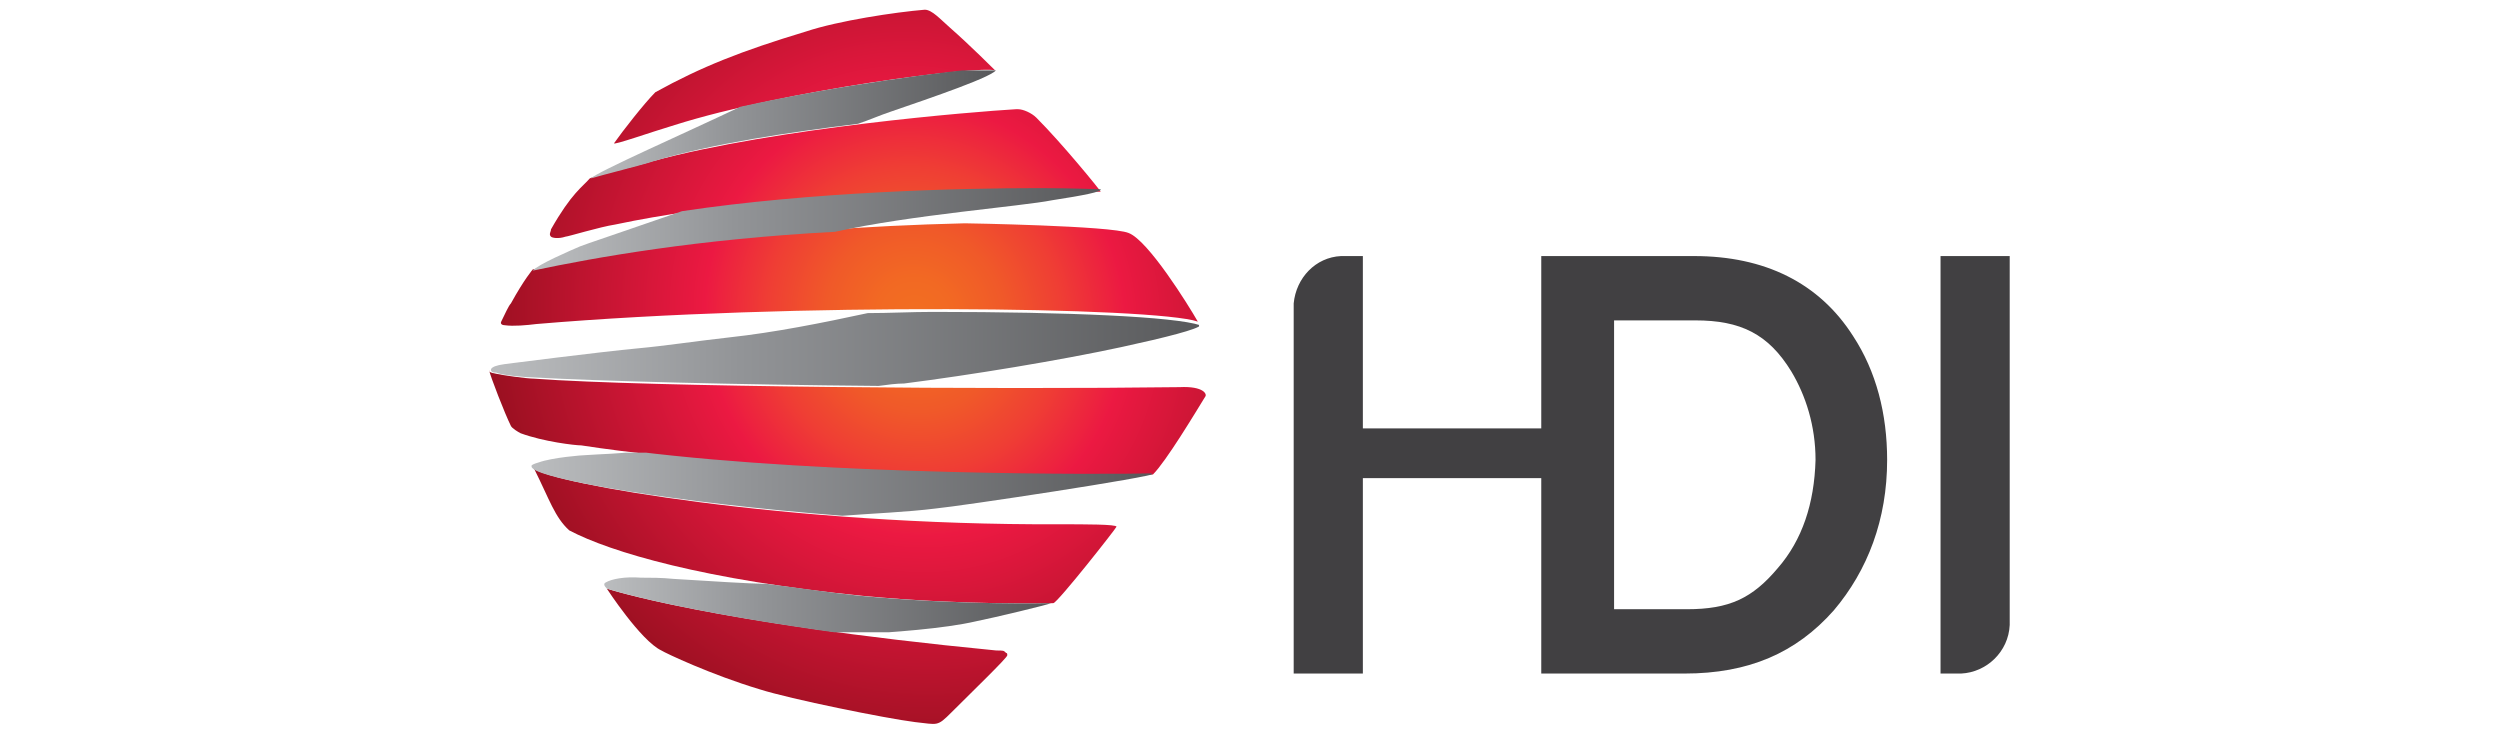 <?xml version="1.0" encoding="utf-8"?>
<!-- Generator: Adobe Illustrator 22.0.0, SVG Export Plug-In . SVG Version: 6.00 Build 0)  -->
<svg version="1.1" id="Layer_1" xmlns="http://www.w3.org/2000/svg" xmlns:xlink="http://www.w3.org/1999/xlink" x="0px" y="0px"
	 width="206px" height="60.5px" viewBox="0 0 206 60.5" style="enable-background:new 0 0 206 60.5;" xml:space="preserve">
<style type="text/css">
	.st0{fill:#414042;}
	.st1{clip-path:url(#SVGID_2_);fill:url(#SVGID_3_);}
	.st2{clip-path:url(#SVGID_5_);fill:url(#SVGID_6_);}
	.st3{clip-path:url(#SVGID_8_);fill:url(#SVGID_9_);}
	.st4{clip-path:url(#SVGID_11_);fill:url(#SVGID_12_);}
	.st5{clip-path:url(#SVGID_14_);fill:url(#SVGID_15_);}
	.st6{clip-path:url(#SVGID_17_);fill:url(#SVGID_18_);}
</style>
<g>
	<path class="st0" d="M152.7,27.7c-2.8-4.4-7.3-6.6-13.1-6.6h-7.6h-4.5H127v14.2h-14.7V21.1h-1.8c-2.1,0.1-3.7,1.8-3.9,3.9v30.5h5.7
		V39.4h14.7v16v0.1h11.8c5.3,0,9.2-1.7,12.3-5.2c2.8-3.3,4.4-7.5,4.4-12.4C155.5,34.1,154.6,30.6,152.7,27.7 M146.5,46.8
		c-2.1,2.5-4,3.4-7.5,3.4h-6V26.4h6.7c3.7,0,6,1.1,7.9,4.2c1.2,2,2,4.5,2,7.3C149.5,41.5,148.5,44.5,146.5,46.8"/>
	<path class="st0" d="M159.9,21.1v34.4h1.7c2.1-0.1,3.9-1.8,4-4V21.1H159.9z"/>
	<g>
		<g>
			<g>
				<g>
					<defs>
						<path id="SVGID_1_" d="M54.5,53.6c0.3,0.2,4.1,2,8.1,3.2c2.5,0.8,10.4,2.4,12.8,2.7c1.9,0.2,1.8,0.4,3-0.8
							C80.1,57,83,54.2,83,54c0-0.1,0-0.2-0.1-0.2c-0.2-0.2-0.2-0.2-0.8-0.2C58.4,51.3,50,48.5,50,48.5C50,48.5,52.8,52.8,54.5,53.6
							 M46.9,43.7c3.4,1.8,11.2,4.1,24.2,5.4c8.4,0.8,15.5,0.6,15.7,0.6c0.4-0.1,5.2-6.2,5.2-6.3c0-0.2-2.6-0.2-4.7-0.2
							c-22.4,0.1-42.1-3.4-43.3-4.6C45.3,41.2,45.7,42.6,46.9,43.7 M42.1,35.1c0.1,0.2,0.6,0.5,0.8,0.6c1.9,0.7,4.5,1,5,1
							c16.2,2.5,42.1,2.5,47.1,2.4c1.1-1.1,3.5-5.1,4.3-6.4c0.2-0.2-0.1-0.9-2.1-0.8c-15,0.2-43.8,0-53.2-0.7
							c-0.6,0-2.7-0.3-3.1-0.4c-0.6-0.1-0.6-0.2-0.6-0.3C40.4,31,41.6,34.1,42.1,35.1 M40.4,30.5L40.4,30.5L40.4,30.5 M40.4,30.5
							L40.4,30.5L40.4,30.5z M43.9,22.2c0,0-0.7,0.8-1.8,2.8c-0.2,0.2-0.5,0.9-0.8,1.5c-0.1,0.2,0.1,0.3,0.3,0.3
							c0.7,0.1,1.8,0,2.6-0.1c21.2-1.8,51-1.4,54.5-0.2c-0.8-1.4-4.1-6.7-5.7-7.3c-1.4-0.6-13.4-0.8-13.5-0.8
							C62.7,18.8,50.7,20.8,43.9,22.2 M83.7,9c-3.4,0.2-19.6,1.5-30,4.3c-0.5,0.2-4.5,1.1-5.1,1.4c-0.6,0.7-1.5,1.2-3.2,4.2
							c0,0.2-0.2,0.4,0,0.6c0.1,0.1,0.6,0.2,1.2,0c0.2,0,2.8-0.8,4.1-1c16-3.4,39-2.7,40-2.7c-0.1-0.2-3.2-4-5.3-6.1
							C85,9.3,84.3,9,83.9,9C83.9,9,83.9,9,83.7,9 M76.2,0.8c-2.4,0.2-7.1,0.9-9.8,1.8c-5.3,1.6-8.6,2.9-12.4,5
							c-0.9,0.9-2.7,3.2-3.4,4.2c-0.1,0.2,3-0.9,5-1.5C64.8,7.4,80.6,5.4,82,5.8c0,0-2.1-2.1-3.7-3.5C77.5,1.6,76.8,0.8,76.2,0.8
							L76.2,0.8"/>
					</defs>
					<clipPath id="SVGID_2_">
						<use xlink:href="#SVGID_1_"  style="overflow:visible;"/>
					</clipPath>
					
						<radialGradient id="SVGID_3_" cx="-256.72" cy="363.89" r="0.38" gradientTransform="matrix(46.134 107.71 104.613 -44.808 -26148.211 43982.762)" gradientUnits="userSpaceOnUse">
						<stop  offset="0" style="stop-color:#F26F21"/>
						<stop  offset="7.490776e-02" style="stop-color:#F26923"/>
						<stop  offset="0.172" style="stop-color:#F05929"/>
						<stop  offset="0.281" style="stop-color:#EF3E34"/>
						<stop  offset="0.399" style="stop-color:#EC1A42"/>
						<stop  offset="0.4" style="stop-color:#EC1942"/>
						<stop  offset="0.9" style="stop-color:#8A0E1A"/>
						<stop  offset="1" style="stop-color:#8A0E1A"/>
					</radialGradient>
					<polygon class="st1" points="90.3,-20.6 120.8,50.8 49.5,81.3 19,10 					"/>
				</g>
			</g>
		</g>
		<g>
			<g>
				<g>
					<defs>
						<path id="SVGID_4_" d="M71.5,25.8c-3.7,0.8-7.7,1.6-11.4,2c-2.7,0.3-5.3,0.7-7.5,0.9C49.4,29,41.6,30,41.6,30
							c-1.5,0.2-1.1,0.6-1.1,0.6c0.1,0.1,0.2,0.1,0.4,0.1c0.3,0.2,2.4,0.4,3.1,0.4c5.3,0.3,16.7,0.6,28.4,0.7
							c0.7-0.1,1.5-0.2,2.1-0.2c5.5-0.7,12.8-1.9,17.9-3c3.7-0.8,6.4-1.5,6.5-1.8c-2.1-0.7-10.8-1.1-22-1.1
							C75.1,25.7,73.3,25.8,71.5,25.8"/>
					</defs>
					<clipPath id="SVGID_5_">
						<use xlink:href="#SVGID_4_"  style="overflow:visible;"/>
					</clipPath>
					
						<linearGradient id="SVGID_6_" gradientUnits="userSpaceOnUse" x1="-256.595" y1="365.206" x2="-256.215" y2="365.206" gradientTransform="matrix(153.817 0 0 -153.817 39509.141 56203.734)">
						<stop  offset="0" style="stop-color:#BBBDBF"/>
						<stop  offset="0.35" style="stop-color:#929497"/>
						<stop  offset="1" style="stop-color:#58595B"/>
					</linearGradient>
					<rect x="39.9" y="25.7" class="st2" width="58.9" height="6.1"/>
				</g>
			</g>
		</g>
		<g>
			<g>
				<g>
					<defs>
						<path id="SVGID_7_" d="M61,8.8c-4.4,2.1-11.9,5.4-12.3,5.9c0.6-0.2,4.6-1.2,5.1-1.4c5-1.5,11.3-2.4,16.9-3.1
							c0.9-0.3,1.8-0.7,2.7-1c3.2-1.1,8.8-3,8.7-3.5c-0.2,0-0.3-0.1-0.7-0.1C78.5,5.8,69.1,7,61,8.8"/>
					</defs>
					<clipPath id="SVGID_8_">
						<use xlink:href="#SVGID_7_"  style="overflow:visible;"/>
					</clipPath>
					
						<linearGradient id="SVGID_9_" gradientUnits="userSpaceOnUse" x1="-257.204" y1="365.014" x2="-256.824" y2="365.014" gradientTransform="matrix(87.49 0 0 -87.49 22551.316 31945.15)">
						<stop  offset="0" style="stop-color:#BBBDBF"/>
						<stop  offset="0.35" style="stop-color:#929497"/>
						<stop  offset="1" style="stop-color:#58595B"/>
					</linearGradient>
					<rect x="48.7" y="5.8" class="st3" width="33.4" height="8.9"/>
				</g>
			</g>
		</g>
		<g>
			<g>
				<g>
					<defs>
						<path id="SVGID_10_" d="M56.2,17.4c-4.6,1.6-8.2,2.8-8.4,2.9c-0.7,0.3-3.5,1.5-3.9,2l0,0c5.2-1.1,13.6-2.6,24.9-3.2
							c6.3-1.4,15.4-2.1,17.9-2.6c2.6-0.4,4.1-0.7,4-0.9c-0.2,0-2.1-0.1-5.1-0.1C79,15.5,66.9,15.8,56.2,17.4"/>
					</defs>
					<clipPath id="SVGID_11_">
						<use xlink:href="#SVGID_10_"  style="overflow:visible;"/>
					</clipPath>
					
						<linearGradient id="SVGID_12_" gradientUnits="userSpaceOnUse" x1="-256.789" y1="365.126" x2="-256.409" y2="365.126" gradientTransform="matrix(123.421 0 0 -123.421 31737.135 45083.316)">
						<stop  offset="0" style="stop-color:#BBBDBF"/>
						<stop  offset="0.35" style="stop-color:#929497"/>
						<stop  offset="1" style="stop-color:#58595B"/>
					</linearGradient>
					<rect x="43.9" y="15.5" class="st4" width="47" height="6.8"/>
				</g>
			</g>
		</g>
		<g>
			<g>
				<g>
					<defs>
						<path id="SVGID_13_" d="M48.3,37.5c-0.3,0-2.8,0.2-3.9,0.6c-0.7,0.2-0.6,0.3-0.6,0.3c0,0.1,0,0.1,0.1,0.2
							c0.9,0.9,11.4,2.8,25.5,3.9c2.6-0.2,5.3-0.3,7.7-0.6c2.1-0.2,18-2.6,18.1-2.9c-3.9,0.1-26.7,0.2-42.8-1.8
							C51,37.4,49.7,37.4,48.3,37.5"/>
					</defs>
					<clipPath id="SVGID_14_">
						<use xlink:href="#SVGID_13_"  style="overflow:visible;"/>
					</clipPath>
					
						<linearGradient id="SVGID_15_" gradientUnits="userSpaceOnUse" x1="-256.72" y1="365.37" x2="-256.34" y2="365.37" gradientTransform="matrix(134.919 0 0 -134.919 34680.074 49335.219)">
						<stop  offset="0" style="stop-color:#BBBDBF"/>
						<stop  offset="0.35" style="stop-color:#929497"/>
						<stop  offset="1" style="stop-color:#58595B"/>
					</linearGradient>
					<rect x="43.6" y="37.3" class="st5" width="51.3" height="5.3"/>
				</g>
			</g>
		</g>
		<g>
			<g>
				<g>
					<defs>
						<path id="SVGID_16_" d="M49.9,48c-0.2,0.1-0.1,0.3,0.1,0.5c0.3,0.1,6,1.9,20.2,3.8c3.4-0.2,7.6-0.5,10.2-1.1
							c1.5-0.3,6.1-1.4,6.2-1.5c0,0-7.2,0.2-15.7-0.6c-2.8-0.3-5.4-0.7-7.8-1c-0.1,0-0.2,0-0.3,0c-0.8,0-4.2-0.2-7.3-0.4
							c-1-0.1-1.9-0.1-2.7-0.1C51.5,47.5,50.4,47.7,49.9,48"/>
					</defs>
					<clipPath id="SVGID_17_">
						<use xlink:href="#SVGID_16_"  style="overflow:visible;"/>
					</clipPath>
					
						<linearGradient id="SVGID_18_" gradientUnits="userSpaceOnUse" x1="-257.106" y1="365.684" x2="-256.726" y2="365.684" gradientTransform="matrix(96.884 0 0 -96.884 24959.229 35478.613)">
						<stop  offset="0" style="stop-color:#BBBDBF"/>
						<stop  offset="0.35" style="stop-color:#929497"/>
						<stop  offset="1" style="stop-color:#58595B"/>
					</linearGradient>
					<rect x="49.7" y="47.5" class="st6" width="36.9" height="4.6"/>
				</g>
			</g>
		</g>
	</g>
</g>
</svg>
